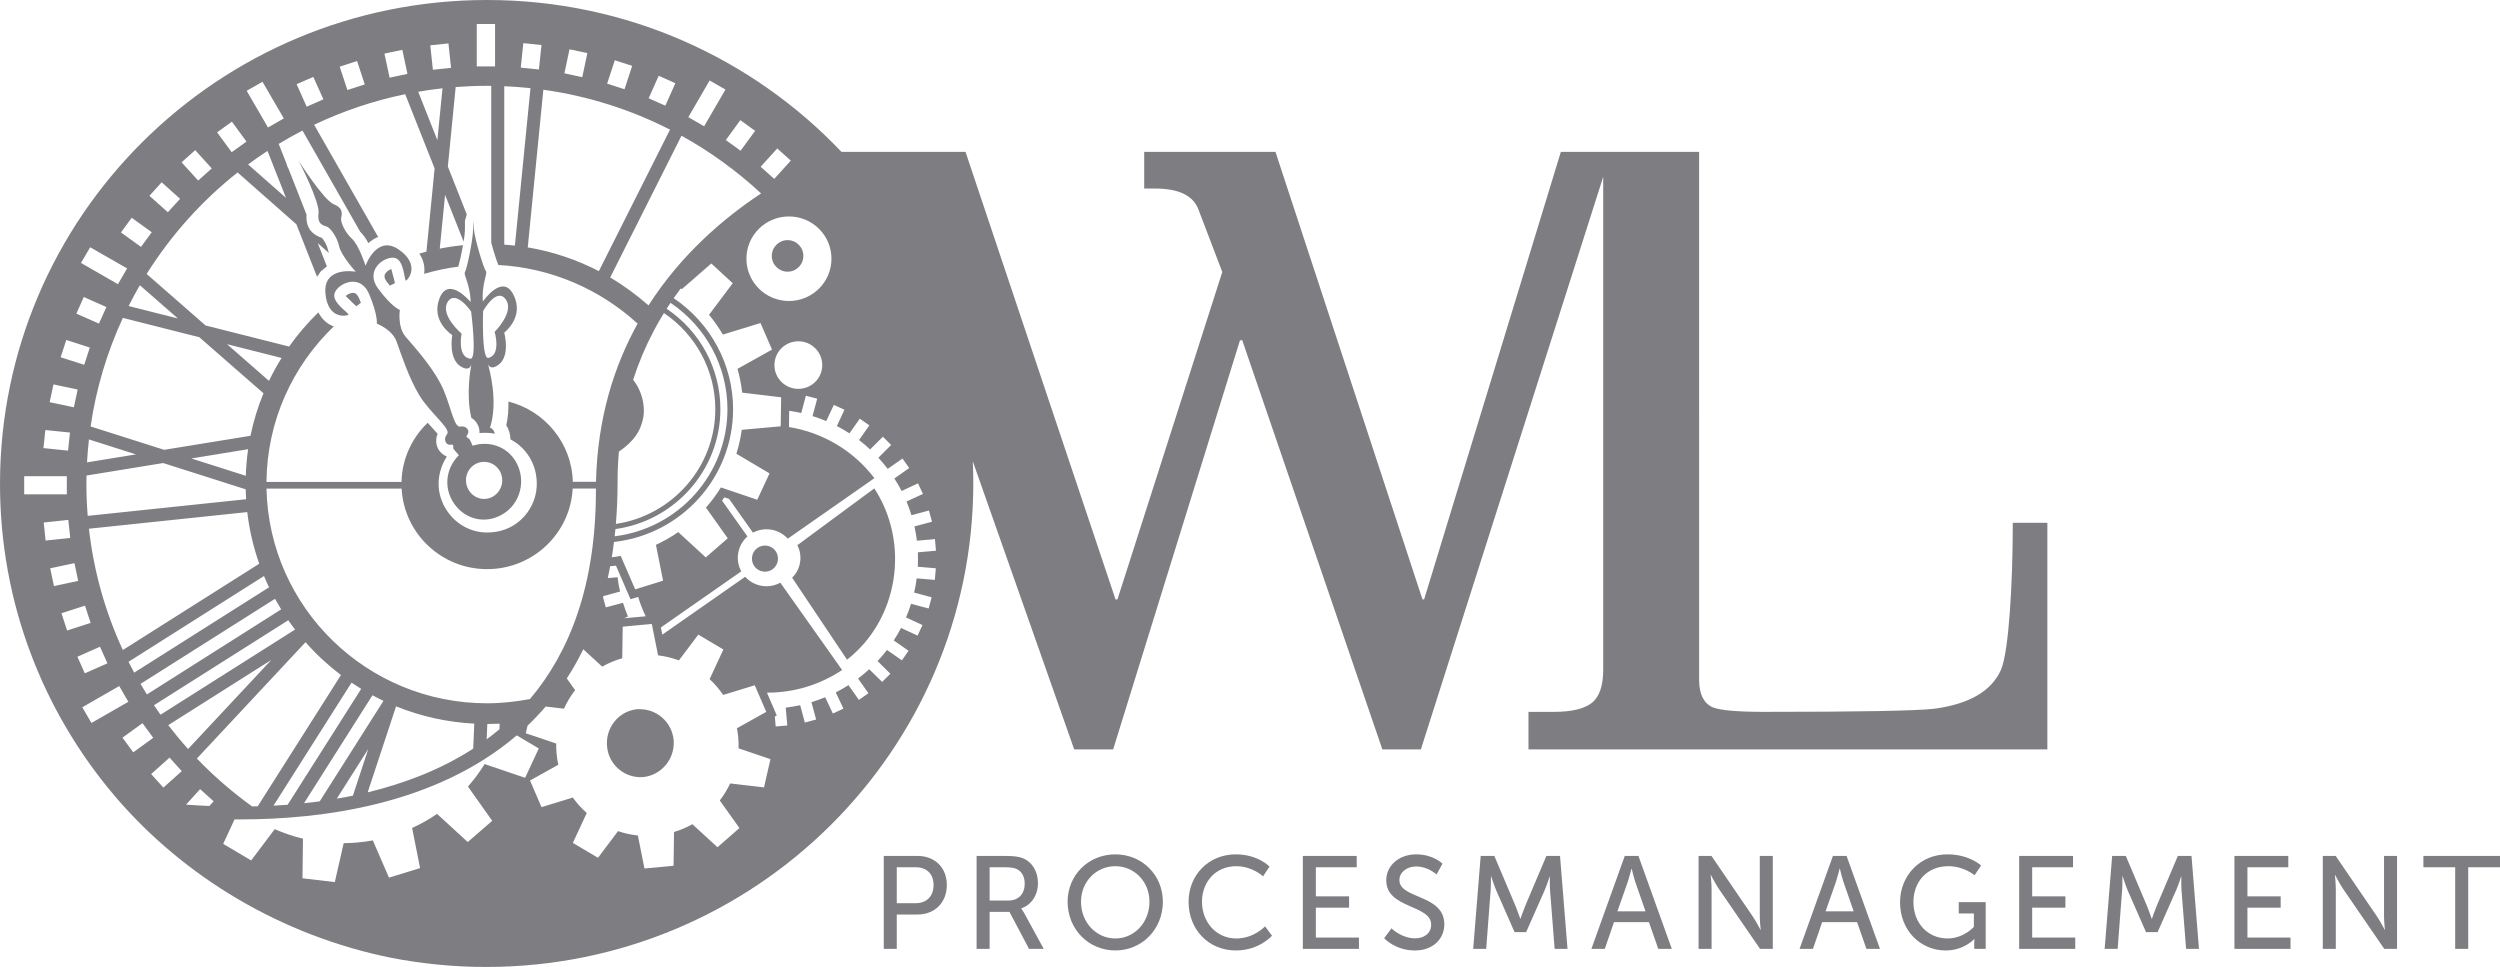 <?xml version="1.0" encoding="utf-8"?>
<!-- Generator: Adobe Illustrator 16.0.0, SVG Export Plug-In . SVG Version: 6.00 Build 0)  -->
<!DOCTYPE svg PUBLIC "-//W3C//DTD SVG 1.1//EN" "http://www.w3.org/Graphics/SVG/1.1/DTD/svg11.dtd">
<svg version="1.1" id="Layer_1" xmlns="http://www.w3.org/2000/svg" xmlns:xlink="http://www.w3.org/1999/xlink" x="0px" y="0px"
	 width="279.086px" height="107.947px" viewBox="0 0 279.086 107.947" enable-background="new 0 0 279.086 107.947"
	 xml:space="preserve">
<g>
	<path fill="#7E7E82" d="M98.658,95.551h3.784c1.892,0,3.256,1.278,3.256,3.248c0,1.969-1.364,3.292-3.256,3.292h-2.332v3.836
		h-1.452V95.551z M102.208,100.828c1.246,0,2.009-0.779,2.009-2.028s-0.763-1.983-1.995-1.983h-2.112v4.012H102.208z"/>
	<path fill="#7E7E82" d="M109.022,95.551h3.169c1.085,0,1.54,0.089,1.936,0.235c1.055,0.396,1.745,1.44,1.745,2.808
		c0,1.322-0.733,2.438-1.862,2.806v0.03c0,0,0.117,0.132,0.306,0.47l2.201,4.027h-1.642l-2.186-4.13h-2.215v4.13h-1.452V95.551z
		 M112.558,100.533c1.129,0,1.834-0.72,1.834-1.881c0-0.764-0.294-1.308-0.822-1.602c-0.279-0.147-0.616-0.234-1.423-0.234h-1.672
		v3.717H112.558z"/>
	<path fill="#7E7E82" d="M124.507,95.375c2.993,0,5.309,2.308,5.309,5.29c0,3.057-2.316,5.438-5.309,5.438
		c-2.992,0-5.325-2.382-5.325-5.438C119.182,97.683,121.515,95.375,124.507,95.375 M124.507,104.765c2.111,0,3.813-1.763,3.813-4.1
		c0-2.263-1.702-3.968-3.813-3.968c-2.113,0-3.828,1.705-3.828,3.968C120.679,103.002,122.394,104.765,124.507,104.765"/>
	<path fill="#7E7E82" d="M137.952,95.375c2.493,0,3.769,1.367,3.769,1.367l-0.718,1.087c0,0-1.202-1.132-2.992-1.132
		c-2.317,0-3.828,1.764-3.828,3.968c0,2.219,1.54,4.1,3.842,4.1c1.95,0,3.197-1.352,3.197-1.352l0.776,1.044
		c0,0-1.422,1.647-4.019,1.647c-3.108,0-5.294-2.383-5.294-5.425C132.686,97.667,134.945,95.375,137.952,95.375"/>
	<polygon fill="#7E7E82" points="145.442,95.551 151.456,95.551 151.456,96.816 146.894,96.816 146.894,100.063 150.604,100.063 
		150.604,101.327 146.894,101.327 146.894,104.663 151.704,104.663 151.704,105.927 145.442,105.927 	"/>
	<path fill="#7E7E82" d="M155.338,103.634c0,0,1.101,1.117,2.641,1.117c0.968,0,1.79-0.544,1.79-1.528
		c0-2.248-5.016-1.764-5.016-4.953c0-1.616,1.392-2.895,3.344-2.895c1.92,0,2.932,1.043,2.932,1.043l-0.66,1.205
		c0,0-0.953-0.896-2.271-0.896c-1.101,0-1.877,0.691-1.877,1.514c0,2.146,5.015,1.572,5.015,4.938c0,1.603-1.231,2.926-3.286,2.926
		c-2.198,0-3.431-1.367-3.431-1.367L155.338,103.634z"/>
	<path fill="#7E7E82" d="M165.296,95.551h1.523l2.377,5.614c0.234,0.573,0.513,1.396,0.513,1.396h0.03c0,0,0.278-0.823,0.514-1.396
		l2.375-5.614h1.525l0.835,10.376h-1.437l-0.514-6.54c-0.043-0.633-0.013-1.528-0.013-1.528h-0.03c0,0-0.309,0.955-0.559,1.528
		l-2.067,4.673h-1.29l-2.054-4.673c-0.234-0.559-0.558-1.558-0.558-1.558h-0.028c0,0,0.015,0.925-0.03,1.558l-0.498,6.54h-1.452
		L165.296,95.551z"/>
	<path fill="#7E7E82" d="M184.078,102.944h-3.902l-1.026,2.983h-1.495l3.725-10.376h1.525l3.726,10.376h-1.511L184.078,102.944z
		 M182.126,96.977c0,0-0.234,0.94-0.411,1.47l-1.158,3.292h3.139l-1.144-3.292c-0.177-0.529-0.396-1.47-0.396-1.47H182.126z"/>
	<path fill="#7E7E82" d="M189.62,95.551h1.437l4.605,6.746c0.382,0.559,0.865,1.499,0.865,1.499h0.028c0,0-0.102-0.926-0.102-1.499
		v-6.746h1.452v10.376h-1.424l-4.62-6.729c-0.38-0.574-0.863-1.515-0.863-1.515h-0.03c0,0,0.104,0.925,0.104,1.515v6.729h-1.452
		V95.551z"/>
	<path fill="#7E7E82" d="M207.316,102.944h-3.902l-1.025,2.983h-1.496l3.725-10.376h1.525l3.726,10.376h-1.511L207.316,102.944z
		 M205.364,96.977c0,0-0.233,0.94-0.41,1.47l-1.158,3.292h3.139l-1.144-3.292c-0.177-0.529-0.396-1.47-0.396-1.47H205.364z"/>
	<path fill="#7E7E82" d="M217.388,95.375c2.479,0,3.771,1.249,3.771,1.249l-0.734,1.087c0,0-1.16-1.014-2.919-1.014
		c-2.435,0-3.901,1.778-3.901,3.997c0,2.41,1.644,4.07,3.813,4.07c1.79,0,2.934-1.292,2.934-1.292v-1.5h-1.688v-1.263h3.007v5.217
		h-1.276v-0.646c0-0.221,0.016-0.441,0.016-0.441h-0.03c0,0-1.129,1.266-3.181,1.266c-2.788,0-5.09-2.206-5.09-5.381
		C212.11,97.727,214.368,95.375,217.388,95.375"/>
	<polygon fill="#7E7E82" points="225.408,95.551 231.421,95.551 231.421,96.816 226.861,96.816 226.861,100.063 230.571,100.063 
		230.571,101.327 226.861,101.327 226.861,104.663 231.669,104.663 231.669,105.927 225.408,105.927 	"/>
	<path fill="#7E7E82" d="M235.789,95.551h1.524l2.376,5.614c0.234,0.573,0.513,1.396,0.513,1.396h0.03c0,0,0.278-0.823,0.514-1.396
		l2.375-5.614h1.526l0.835,10.376h-1.437l-0.514-6.54c-0.043-0.633-0.015-1.528-0.015-1.528h-0.028c0,0-0.309,0.955-0.559,1.528
		l-2.068,4.673h-1.29l-2.055-4.673c-0.233-0.559-0.556-1.558-0.556-1.558h-0.029c0,0,0.015,0.925-0.03,1.558l-0.498,6.54h-1.452
		L235.789,95.551z"/>
	<polygon fill="#7E7E82" points="249.439,95.551 255.452,95.551 255.452,96.816 250.891,96.816 250.891,100.063 254.601,100.063 
		254.601,101.327 250.891,101.327 250.891,104.663 255.701,104.663 255.701,105.927 249.439,105.927 	"/>
	<path fill="#7E7E82" d="M259.305,95.551h1.437l4.605,6.746c0.382,0.559,0.866,1.499,0.866,1.499h0.028c0,0-0.102-0.926-0.102-1.499
		v-6.746h1.452v10.376h-1.424l-4.62-6.729c-0.38-0.574-0.864-1.515-0.864-1.515h-0.029c0,0,0.103,0.925,0.103,1.515v6.729h-1.452
		V95.551z"/>
	<polygon fill="#7E7E82" points="274.084,96.816 270.536,96.816 270.536,95.551 279.086,95.551 279.086,96.816 275.538,96.816 
		275.538,105.927 274.084,105.927 	"/>
	<path fill="#7E7E82" d="M89.012,60.86c0.626,1.21,0.378,2.709-0.584,3.632l6.129,9.151c5.721-4.47,7.08-12.917,3.046-19.124
		L89.012,60.86z"/>
	<path fill="#7E7E82" d="M86.158,28.57c0,0.974,0.791,1.759,1.763,1.759c0.973,0,1.762-0.785,1.762-1.759
		c0-0.975-0.789-1.764-1.762-1.764C86.949,26.806,86.158,27.595,86.158,28.57"/>
	<path fill="#7E7E82" d="M85.395,60.905c-0.29,0-0.581,0.086-0.835,0.263c-0.657,0.465-0.817,1.377-0.353,2.033
		c0.283,0.4,0.735,0.616,1.193,0.616c0.289,0,0.58-0.086,0.833-0.262c0.657-0.462,0.816-1.371,0.355-2.03
		C86.305,61.12,85.854,60.905,85.395,60.905"/>
	<path fill="#7E7E82" d="M224.696,58.362c0,6.748-0.442,14.37-1.314,16.404c-1.055,2.383-3.543,3.831-7.462,4.356
		c-2.049,0.229-8.369,0.346-18.961,0.346c-3.035,0-4.969-0.174-5.788-0.518c-0.997-0.466-1.491-1.486-1.491-3.052V16.955h-9.82
		h-0.885h-4.732l-15.264,49.959l-0.183-0.003l-16.41-49.957h-14.654v4.095h1.228c2.638,0,4.247,0.781,4.832,2.352l2.656,6.961
		l-11.702,36.548l-0.213,0.013l-16.75-49.969H93.938l-0.604,0.225c0.389-0.157,0.604-0.225,0.604-0.225
		C84.025,6.512,69.967,0,54.383,0C24.349,0,0,24.189,0,54.031c0,13.27,4.817,25.419,12.802,34.823l-0.003,0.004l0.009,0.005
		c7.741,9.084,18.67,15.598,30.857,18.061c3.431,0.664,6.978,1.023,10.605,1.023c30.036,0,54.385-24.19,54.385-54.037
		c0-0.808-0.02-1.614-0.057-2.409l11.319,32.158h4.349l14.156-45.662l0.251-0.022l15.646,45.684h4.298l20.356-63.919v55.027
		c0,1.802-0.431,3.033-1.274,3.704c-0.852,0.664-2.27,0.998-4.256,0.998h-2.812v4.19h57.925V58.362H224.696z M92.82,28.88
		c0,2.605-2.126,4.721-4.746,4.721c-2.621,0-4.747-2.116-4.747-4.721c0-2.608,2.126-4.716,4.747-4.716
		C90.694,24.164,92.82,26.272,92.82,28.88 M85.907,52.845l-1.37,2.945l-4.058-1.375c-0.49,0.796-1.052,1.548-1.668,2.25l2.43,3.426
		l-2.451,2.136l-3.074-2.827c-0.781,0.546-1.615,1.015-2.491,1.422l0.797,4.005l-3.113,0.964l-1.616-3.732
		c-0.329,0.062-0.659,0.115-0.998,0.154c0.096-0.562,0.176-1.129,0.247-1.708c7.532-0.852,13.298-7.189,13.298-14.834
		c0-4.965-2.514-9.62-6.635-12.385c0.253-0.358,0.517-0.727,0.794-1.089l0.11,0.088l3.297-2.873l2.394,2.205l-2.648,3.523
		c0.571,0.692,1.089,1.431,1.544,2.21l4.202-1.29l1.287,2.968l-3.855,2.149c0.243,0.861,0.419,1.742,0.522,2.654l4.35,0.519
		l-0.048,3.241l-4.348,0.39c-0.129,0.917-0.331,1.811-0.6,2.674L85.907,52.845z M69.548,67.292l-1.921,0.513l-0.307-1.139
		l0.034-0.123l1.864-0.507c-0.119-0.525-0.213-1.06-0.277-1.597l-1.091,0.097c0.094-0.438,0.186-0.88,0.272-1.329l0.642-0.057
		l1.621,3.746l0.856-0.254c0.218,0.731,0.5,1.451,0.838,2.159l-2.398,0.217l0.423-0.194C69.893,68.319,69.707,67.805,69.548,67.292
		 M70.68,42.401c0.607-1.895,1.376-3.719,2.303-5.469c0.352-0.672,0.732-1.335,1.137-1.984c3.561,2.4,5.733,6.402,5.733,10.721
		c0,6.497-4.828,11.885-11.1,12.819c0.123-1.486,0.191-3.035,0.191-4.649c0-1.16,0.048-2.296,0.144-3.418
		c1.757-1.214,2.377-2.318,2.655-3.51C72.064,45.866,71.871,43.887,70.68,42.401 M80.421,45.669c0-4.512-2.27-8.704-6.003-11.205
		l0.434-0.654c3.948,2.644,6.357,7.106,6.357,11.859c0,7.271-5.451,13.319-12.592,14.201l0.087-0.809
		C75.313,58.148,80.421,52.498,80.421,45.669 M86.453,40.759c0-1.467,1.192-2.659,2.671-2.659c1.474,0,2.668,1.192,2.668,2.659
		c0,1.464-1.194,2.65-2.668,2.65C87.645,43.409,86.453,42.223,86.453,40.759 M86.767,16.572l1.512,1.358l-1.847,2.043l-1.515-1.358
		L86.767,16.572z M82.647,13.412l1.65,1.195l-1.624,2.219l-1.646-1.192L82.647,13.412z M79.218,8.985l1.767,1.012l-2.38,4.099
		l-1.764-1.015L79.218,8.985z M84.964,21.594c-4.142,2.735-8.916,6.796-12.569,12.499c-1.294-1.141-2.784-2.24-4.277-3.117
		l7.961-15.825C79.291,16.925,82.296,19.117,84.964,21.594 M73.532,8.462l1.863,0.827l-1.121,2.506l-1.863-0.822L73.532,8.462z
		 M68.631,6.726l1.94,0.625l-0.853,2.612l-1.941-0.626L68.631,6.726z M63.578,5.505l1.994,0.42L65,8.613l-1.994-0.425L63.578,5.505z
		 M74.796,14.473l-7.945,15.795c-2.451-1.269-5.114-2.177-7.936-2.651l1.742-17.6C65.688,10.721,70.449,12.252,74.796,14.473
		 M58.42,4.816l2.027,0.213l-0.285,2.727l-2.027-0.208L58.42,4.816z M56.293,9.625c0.983,0.042,1.955,0.114,2.926,0.215
		L57.48,27.414c-0.397-0.043-0.789-0.078-1.187-0.11V9.625z M53.223,2.678h2.041v4.733h-2.041V2.678z M54.383,9.581l0.457,0.004
		v17.516c0.264,0.983,0.617,2.067,0.791,2.482c5.965,0.31,11.438,2.781,15.544,6.542l0.125-0.214
		c-2.72,4.835-4.606,10.737-4.766,17.876h-2.589c-0.108-4.332-3.128-7.933-7.189-8.961c0.018,0.859-0.036,1.774-0.239,2.67
		c0.286,0.399,0.441,0.924,0.469,1.56l0.117,0.065l0.14,0.075l0.148,0.09l0.163,0.105l0.101,0.07l0.208,0.154l0.042,0.042
		c0.49,0.393,0.912,0.885,1.25,1.45c0.407,0.694,0.651,1.451,0.731,2.223l0.016,0.195l0.014,0.185l0.004,0.035
		c0.135,3-2.172,5.554-5.146,5.684h-0.005l-0.377,0.018c-1.74,0-3.329-0.83-4.364-2.249l-0.041-0.057l-0.23-0.348l-0.04-0.07
		l-0.009-0.014l-0.223-0.408l-0.013-0.036c-0.613-1.295-0.666-2.737-0.202-4.045c0.153-0.444,0.355-0.857,0.614-1.244l-0.019-0.023
		c-0.424-0.164-0.783-0.492-0.987-0.918c-0.238-0.507-0.24-1.083-0.024-1.603l-0.805-0.902l-0.307-0.332
		c-1.747,1.672-2.857,4.005-2.921,6.601H29.747c0.064-6.82,2.931-12.961,7.511-17.357c-0.671-0.247-1.294-0.746-1.718-1.567
		c-1.204,1.168-2.298,2.442-3.264,3.813l-9.327-2.355l-6.578-5.75c2.713-4.326,6.153-8.165,10.152-11.332l6.564,5.787l2.304,5.855
		l0.431-0.611l0.669-0.546L35.47,27.14l1.245,1.098l-0.113-0.384c-0.121-0.559-0.494-1.118-0.675-1.303
		c-1.53-0.506-1.789-1.647-1.703-2.582l-2.026-5.152l-0.103-0.188l-0.119-0.378l-0.862-2.186c0.865-0.529,1.752-1.023,2.655-1.487
		l6.442,11.291c0.338,0.317,0.65,0.775,0.914,1.277c0.309-0.285,0.671-0.532,1.091-0.691l-7.147-12.526
		c3.195-1.52,6.599-2.679,10.165-3.412l3.285,8.289l-0.914,9.288l-0.793,0.217c0.589,0.885,0.618,1.71,0.534,2.257
		c1.237-0.362,2.515-0.632,3.818-0.801c0.13-0.432,0.356-1.438,0.526-2.394c-0.879,0.085-1.742,0.212-2.596,0.385l0.592-6.005
		l2.071,5.226c0.085-0.526,0.146-1.005,0.146-1.299l0.003-0.862l-0.008-0.146l0.208-0.742l-2.11-5.334l0.872-8.878
		C52.029,9.631,53.2,9.581,54.383,9.581 M54.383,78.512c-13.429,0-24.355-10.682-24.633-23.968h15.083
		c0.269,5.009,4.441,8.991,9.55,8.991c5.114,0,9.288-3.99,9.549-8.999h2.592v0.231c0,10.533-2.907,18.001-7.363,23.271
		C57.66,78.325,55.966,78.512,54.383,78.512 M55.78,80.79l-0.023,0.618c-0.465,0.388-0.945,0.775-1.428,1.123l0.073-1.709
		C54.86,80.822,55.321,80.809,55.78,80.79 M22.252,37.646l7.163,6.258c-0.628,1.512-1.116,3.1-1.452,4.745l-9.638,1.567l-8.21-2.608
		c0.62-4.272,1.853-8.338,3.602-12.119L22.252,37.646z M14.359,34.163c0.394-0.794,0.813-1.554,1.253-2.321l4.247,3.71
		L14.359,34.163z M25.345,38.422l6.089,1.539c-0.514,0.821-0.984,1.679-1.406,2.557L25.345,38.422z M27.699,50.146
		c-0.141,0.981-0.228,1.968-0.262,2.968l-6.076-1.933L27.699,50.146z M15.176,50.726l-5.463,0.89c0.05-0.857,0.121-1.711,0.214-2.56
		L15.176,50.726z M18.214,51.692l9.213,2.931c0.008,0.375,0.024,0.746,0.048,1.108L9.791,57.588
		c-0.094-1.178-0.145-2.358-0.145-3.557c0-0.318,0.005-0.63,0.014-0.945L18.214,51.692z M27.602,57.167
		c0.235,1.998,0.688,3.922,1.337,5.764l-15.226,9.635c-1.943-4.199-3.246-8.758-3.784-13.542L27.602,57.167z M29.472,64.303
		c0.176,0.424,0.365,0.846,0.563,1.259L14.98,75.089c-0.216-0.398-0.433-0.807-0.631-1.207L29.472,64.303z M30.699,66.849
		c0.221,0.399,0.452,0.793,0.69,1.177l-14.991,9.497c-0.237-0.388-0.476-0.78-0.709-1.178L30.699,66.849z M32.182,69.239
		c0.243,0.356,0.496,0.704,0.761,1.039L17.92,79.786c-0.25-0.346-0.494-0.703-0.736-1.054L32.182,69.239z M30.281,73.676
		l-9.284,9.938c-0.774-0.86-1.508-1.751-2.214-2.662L30.281,73.676z M34.107,71.691c1.194,1.355,2.518,2.58,3.955,3.668
		L28.769,90.01l-0.626,0.015c-2.213-1.597-4.277-3.38-6.164-5.346L34.107,71.691z M39.244,76.207
		c0.352,0.237,0.71,0.468,1.079,0.693l-8.212,12.941c-0.53,0.039-1.052,0.065-1.578,0.096L39.244,76.207z M41.58,77.616
		c0.4,0.217,0.813,0.423,1.227,0.624l-7.115,11.216c-0.586,0.084-1.174,0.15-1.754,0.211L41.58,77.616z M41.115,83.608l-1.72,5.216
		c-0.6,0.124-1.201,0.233-1.799,0.335L41.115,83.608z M44.214,78.853c2.717,1.099,5.66,1.772,8.732,1.93l-0.118,2.788
		c-3.629,2.347-7.684,3.888-11.783,4.882L44.214,78.853z M27.696,18.359c0.705-0.526,1.431-1.029,2.166-1.511l2.064,5.238
		L27.696,18.359z M50.063,4.846l0.29,2.731l-2.028,0.208l-0.292-2.727L50.063,4.846z M49.398,9.859l-0.572,5.791l-2.139-5.409
		C47.576,10.086,48.488,9.958,49.398,9.859 M44.913,5.564l0.573,2.684L43.492,8.67l-0.575-2.685L44.913,5.564z M39.862,6.813
		l0.859,2.611l-1.94,0.624l-0.86-2.606L39.862,6.813z M34.976,8.583l1.126,2.503l-1.865,0.826l-1.122-2.51L34.976,8.583z
		 M29.303,9.129l2.381,4.091l-1.767,1.013l-2.379-4.097L29.303,9.129z M25.887,13.582l1.628,2.226l-1.652,1.184l-1.626-2.218
		L25.887,13.582z M21.792,16.762l1.848,2.039l-1.519,1.355l-1.849-2.037L21.792,16.762z M18.045,20.35l2.059,1.842l-1.366,1.502
		l-2.055-1.833L18.045,20.35z M14.701,24.31l2.238,1.614l-1.197,1.637l-2.237-1.611L14.701,24.31z M10.065,27.601l4.125,2.363
		l-1.023,1.76l-4.123-2.37L10.065,27.601z M9.353,33.158l2.522,1.117l-0.829,1.85l-2.523-1.113L9.353,33.158z M7.402,37.952
		l2.627,0.845L9.4,40.723l-2.631-0.84L7.402,37.952z M5.969,42.914l2.702,0.571l-0.423,1.982l-2.706-0.57L5.969,42.914z
		 M5.062,48.007l2.749,0.28l-0.214,2.02l-2.745-0.285L5.062,48.007z M2.701,53.159H7.46v2.024H2.701V53.159z M4.88,58.332
		l2.746-0.293l0.216,2.015l-2.75,0.29L4.88,58.332z M5.602,63.443l2.706-0.576l0.421,1.983l-2.704,0.577L5.602,63.443z
		 M6.861,68.459l2.628-0.848l0.628,1.928l-2.626,0.848L6.861,68.459z M11.163,72.198l0.83,1.853l-2.526,1.117l-0.826-1.854
		L11.163,72.198z M10.205,80.708l-1.017-1.754l4.122-2.367l1.02,1.757L10.205,80.708z M14.873,83.988l-1.198-1.642l2.233-1.616
		l1.197,1.634L14.873,83.988z M18.241,87.921l-1.367-1.508l2.054-1.837l1.363,1.51L18.241,87.921z M23.374,89.977
		c-0.911-0.043-1.777-0.091-2.605-0.15l1.568-1.733l1.514,1.358L23.374,89.977z M54.95,91.631L52.217,94l-3.429-3.142
		c-0.874,0.604-1.808,1.132-2.781,1.571l0.888,4.481l-3.472,1.065l-1.8-4.156c-0.567,0.099-1.144,0.18-1.733,0.234
		c-0.511,0.045-1.017,0.072-1.522,0.072l-0.992,4.348l-3.61-0.427l0.055-4.419c-1.088-0.26-2.14-0.629-3.153-1.065l-2.631,3.492
		l-3.122-1.85l1.268-2.732h0.663c9.106,0,21.782-1.633,30.841-9.379l2.459,1.462l-1.525,3.274l-4.522-1.534
		c-0.549,0.888-1.176,1.733-1.86,2.512L54.95,91.631z M85.288,87.9l-3.776-0.441c-0.316,0.671-0.706,1.309-1.159,1.899l2.193,3.08
		l-2.45,2.143l-2.804-2.572c-0.634,0.362-1.321,0.652-2.046,0.87l-0.054,3.77l-3.248,0.305l-0.735-3.683
		c-0.761-0.078-1.508-0.25-2.215-0.486l-2.239,2.974l-2.804-1.663l1.552-3.339c-0.58-0.51-1.104-1.086-1.557-1.724l-3.495,1.074
		l-1.283-2.976l3.158-1.757c-0.087-0.405-0.154-0.818-0.195-1.251c-0.033-0.374-0.048-0.745-0.04-1.119l-3.394-1.146l0.196-0.849
		c0.702-0.669,1.378-1.383,2.026-2.134l2.043,0.239c0.329-0.739,0.748-1.434,1.242-2.068l-0.929-1.312
		c0.66-1.015,1.275-2.096,1.84-3.252l2.11,1.938c0.694-0.396,1.45-0.71,2.239-0.937l0.052-3.527l3.247-0.3l0.702,3.505
		c0.809,0.097,1.583,0.287,2.327,0.558l2.164-2.873l2.8,1.658l-1.538,3.311c0.57,0.525,1.075,1.119,1.513,1.763l3.525-1.079
		l1.287,2.971l-3.275,1.824c0.063,0.323,0.109,0.657,0.145,1c0.036,0.413,0.047,0.835,0.036,1.246l3.561,1.207L85.288,87.9z
		 M102.458,63.268l2.013,0.175l-0.11,1.293l-2.027-0.172c-0.068,0.534-0.166,1.068-0.288,1.594l1.957,0.52l-0.334,1.248l-1.964-0.52
		c-0.158,0.514-0.349,1.025-0.563,1.522l1.837,0.849l-0.549,1.179l-1.843-0.853c-0.247,0.473-0.522,0.944-0.816,1.395l1.656,1.149
		l-0.745,1.071L99.02,72.56c-0.332,0.425-0.684,0.846-1.055,1.237l1.43,1.416l-0.919,0.913l-1.438-1.414
		c-0.396,0.358-0.815,0.706-1.25,1.035l1.158,1.642l-1.065,0.743l-1.166-1.648c-0.462,0.298-0.936,0.567-1.416,0.812l0.857,1.811
		l-1.18,0.548l-0.859-1.821c-0.506,0.211-1.015,0.398-1.533,0.556l0.524,1.932l-1.26,0.342l-0.525-1.938
		c-0.536,0.115-1.07,0.205-1.612,0.272l0.181,1.989l-1.3,0.113l-0.097-1.107l0.219-0.12l-0.295-0.685l-0.007-0.089l-0.026,0.006
		l-0.77-1.782h0.064c2.874,0,5.772-0.822,8.329-2.527l-6.899-9.749c-0.485,0.268-1.018,0.399-1.547,0.399
		c-0.883,0-1.755-0.368-2.378-1.059l-9.246,6.46l-0.16-0.804l8.972-6.26c-0.711-1.295-0.424-2.916,0.689-3.897l-2.835-4.002
		l0.257-0.365l0.529,0.178l2.663,3.762c0.476-0.255,0.993-0.375,1.507-0.375c0.884,0,1.758,0.362,2.382,1.051l9.671-6.756
		c-2.408-3.157-5.858-5.11-9.54-5.708l0.026-1.814c0.45,0.069,0.902,0.147,1.346,0.251l0.517-1.93l1.262,0.329l-0.519,1.944
		c0.519,0.16,1.03,0.342,1.529,0.556l0.85-1.807l1.183,0.543l-0.847,1.819c0.476,0.246,0.946,0.519,1.406,0.812l1.152-1.636
		l1.069,0.746l-1.152,1.64c0.424,0.325,0.842,0.675,1.239,1.05l1.424-1.419l0.922,0.917l-1.426,1.425
		c0.364,0.396,0.709,0.812,1.042,1.244l1.651-1.153l0.749,1.063l-1.658,1.162c0.294,0.455,0.567,0.926,0.808,1.399l1.831-0.853
		l0.553,1.179l-1.835,0.849c0.21,0.508,0.394,1.012,0.552,1.531l1.95-0.528l0.342,1.253l-1.959,0.524
		c0.118,0.528,0.211,1.063,0.276,1.595l2.013-0.179l0.114,1.295l-2.021,0.178C102.485,62.197,102.485,62.734,102.458,63.268"/>
	<polygon fill="#7E7E82" points="71.177,36.125 71.176,36.125 71.174,36.128 	"/>
	<path fill="#7E7E82" d="M39.415,32.692c-0.327,0-0.655,0.193-0.821,0.358l0.739,0.723l0.438,0.417l0.519-0.389l-0.191-0.47
		C39.824,32.692,39.523,32.692,39.415,32.692"/>
	<path fill="#7E7E82" d="M43.679,30.027c-0.219,0.083-0.546,0.276-0.71,0.582c-0.027,0.112-0.164,0.361,0.219,0.86l0.328,0.416
		l0.575-0.277l-0.137-0.555L43.679,30.027z"/>
	<path fill="#7E7E82" d="M52.758,49.757c-0.137-0.358-0.328-0.72-0.383-0.777c-0.328-0.194-0.383-0.166-0.164-0.527
		c0.246-0.361-0.111-0.969-0.848-0.831c-0.765,0.111-1.092-2.777-2.214-4.857c-1.094-2.053-2.926-4.081-3.883-5.188
		c-0.929-1.138-0.628-2.972-0.628-2.972s-0.876-0.304-2.407-2.358c-1.559-2.053,0.628-3.634,1.778-3.468
		c1.119,0.138,1.119,2.58,1.31,2.553c0.192-0.054,1.67-1.748-0.792-3.468c-2.488-1.722-3.718,1.803-3.718,1.803
		s-0.765-2.36-1.531-3.025c-0.766-0.694-1.257-1.832-1.202-2.248c0.053-0.415,0.353-1.109-0.795-1.582
		c-1.148-0.444-3.937-4.856-3.937-4.856s2.406,4.635,2.215,5.882c-0.164,1.25,0.574,1.333,0.957,1.471
		c0.383,0.168,1.122,1.166,1.34,2.166c0.19,1.026,1.86,2.857,1.86,2.857s-3.637-0.665-3.391,2.388
		c0.246,3.023,2.435,2.553,2.57,2.415c0.137-0.169-1.941-1.361-1.531-2.442c0.41-1.085,2.871-2.222,3.855,0.165
		c0.984,2.358,0.847,3.274,0.847,3.274s1.724,0.637,2.215,2.025c0.494,1.363,1.341,3.997,2.543,5.995
		c1.231,1.997,3.554,3.72,3.09,4.301c-0.492,0.611-0.109,1.223,0.301,1.195c0.438-0.029,0.383,0,0.383,0.388
		c0,0.082,0.355,0.471,0.629,0.778c-1.341,1.33-1.723,3.358-0.74,5.076c1.178,2.054,3.61,2.719,5.607,1.526
		c2.021-1.191,2.679-3.803,1.503-5.857C56.586,49.814,54.59,49.175,52.758,49.757 M56.066,53.614c0,1.138-0.902,2.084-2.023,2.084
		c-1.122,0-2.024-0.946-2.024-2.084c0-1.135,0.902-2.054,2.024-2.054C55.164,51.56,56.066,52.479,56.066,53.614"/>
	<path fill="#7E7E82" d="M52.538,33.719c0,0-2.461-2.998-3.473-0.419c-1.01,2.58,1.422,4.107,1.422,4.107s-0.492,2.665,0.986,3.527
		c0.874,0.527,1.093-0.057,1.148-0.25c-0.083,0.442-0.629,3.357,0,5.965c0.3,0.169,0.52,0.415,0.683,0.722
		c0.164,0.277,0.245,0.639,0.219,0.969l0.601-0.026c0.383,0,0.768,0.026,1.121,0.111c-0.163-0.638-0.547-0.665-0.547-0.665
		c0.958-2.942-0.082-6.66-0.244-7.161c0.053,0.197,0.353,0.75,1.174,0.138c1.394-0.998,0.658-3.606,0.658-3.606
		s2.296-1.721,1.037-4.219c-1.229-2.469-3.417,0.749-3.417,0.749c-0.164-1.942,0.573-3.162,0.327-3.413
		c-0.218-0.221-1.229-3.523-1.339-4.689c-0.027-0.471-0.055-0.722-0.081-0.86v0.888c0,1.166-0.713,4.523-0.904,4.773
		C51.691,30.637,52.512,31.774,52.538,33.719 M53.932,34.715c0,0,1.505-2.691,2.517-1.303c1.039,1.387-1.23,3.637-1.23,3.637
		s0.765,2.581-0.712,2.911h-0.028C53.742,39.96,53.932,34.715,53.932,34.715 M52.538,40.046h-0.026
		c-1.505-0.166-0.986-2.805-0.986-2.805s-2.433-2.053-1.557-3.522c0.901-1.473,2.624,1.054,2.624,1.054S53.277,40.046,52.538,40.046
		"/>
	<path fill="#7E7E82" d="M71.432,79.172h-0.301c-2.051,0.196-3.554,2.054-3.364,4.138c0.166,2.079,1.997,3.606,4.048,3.438
		c2.049-0.219,3.554-2.054,3.389-4.134C75.012,80.645,73.373,79.172,71.432,79.172"/>
</g>
</svg>
